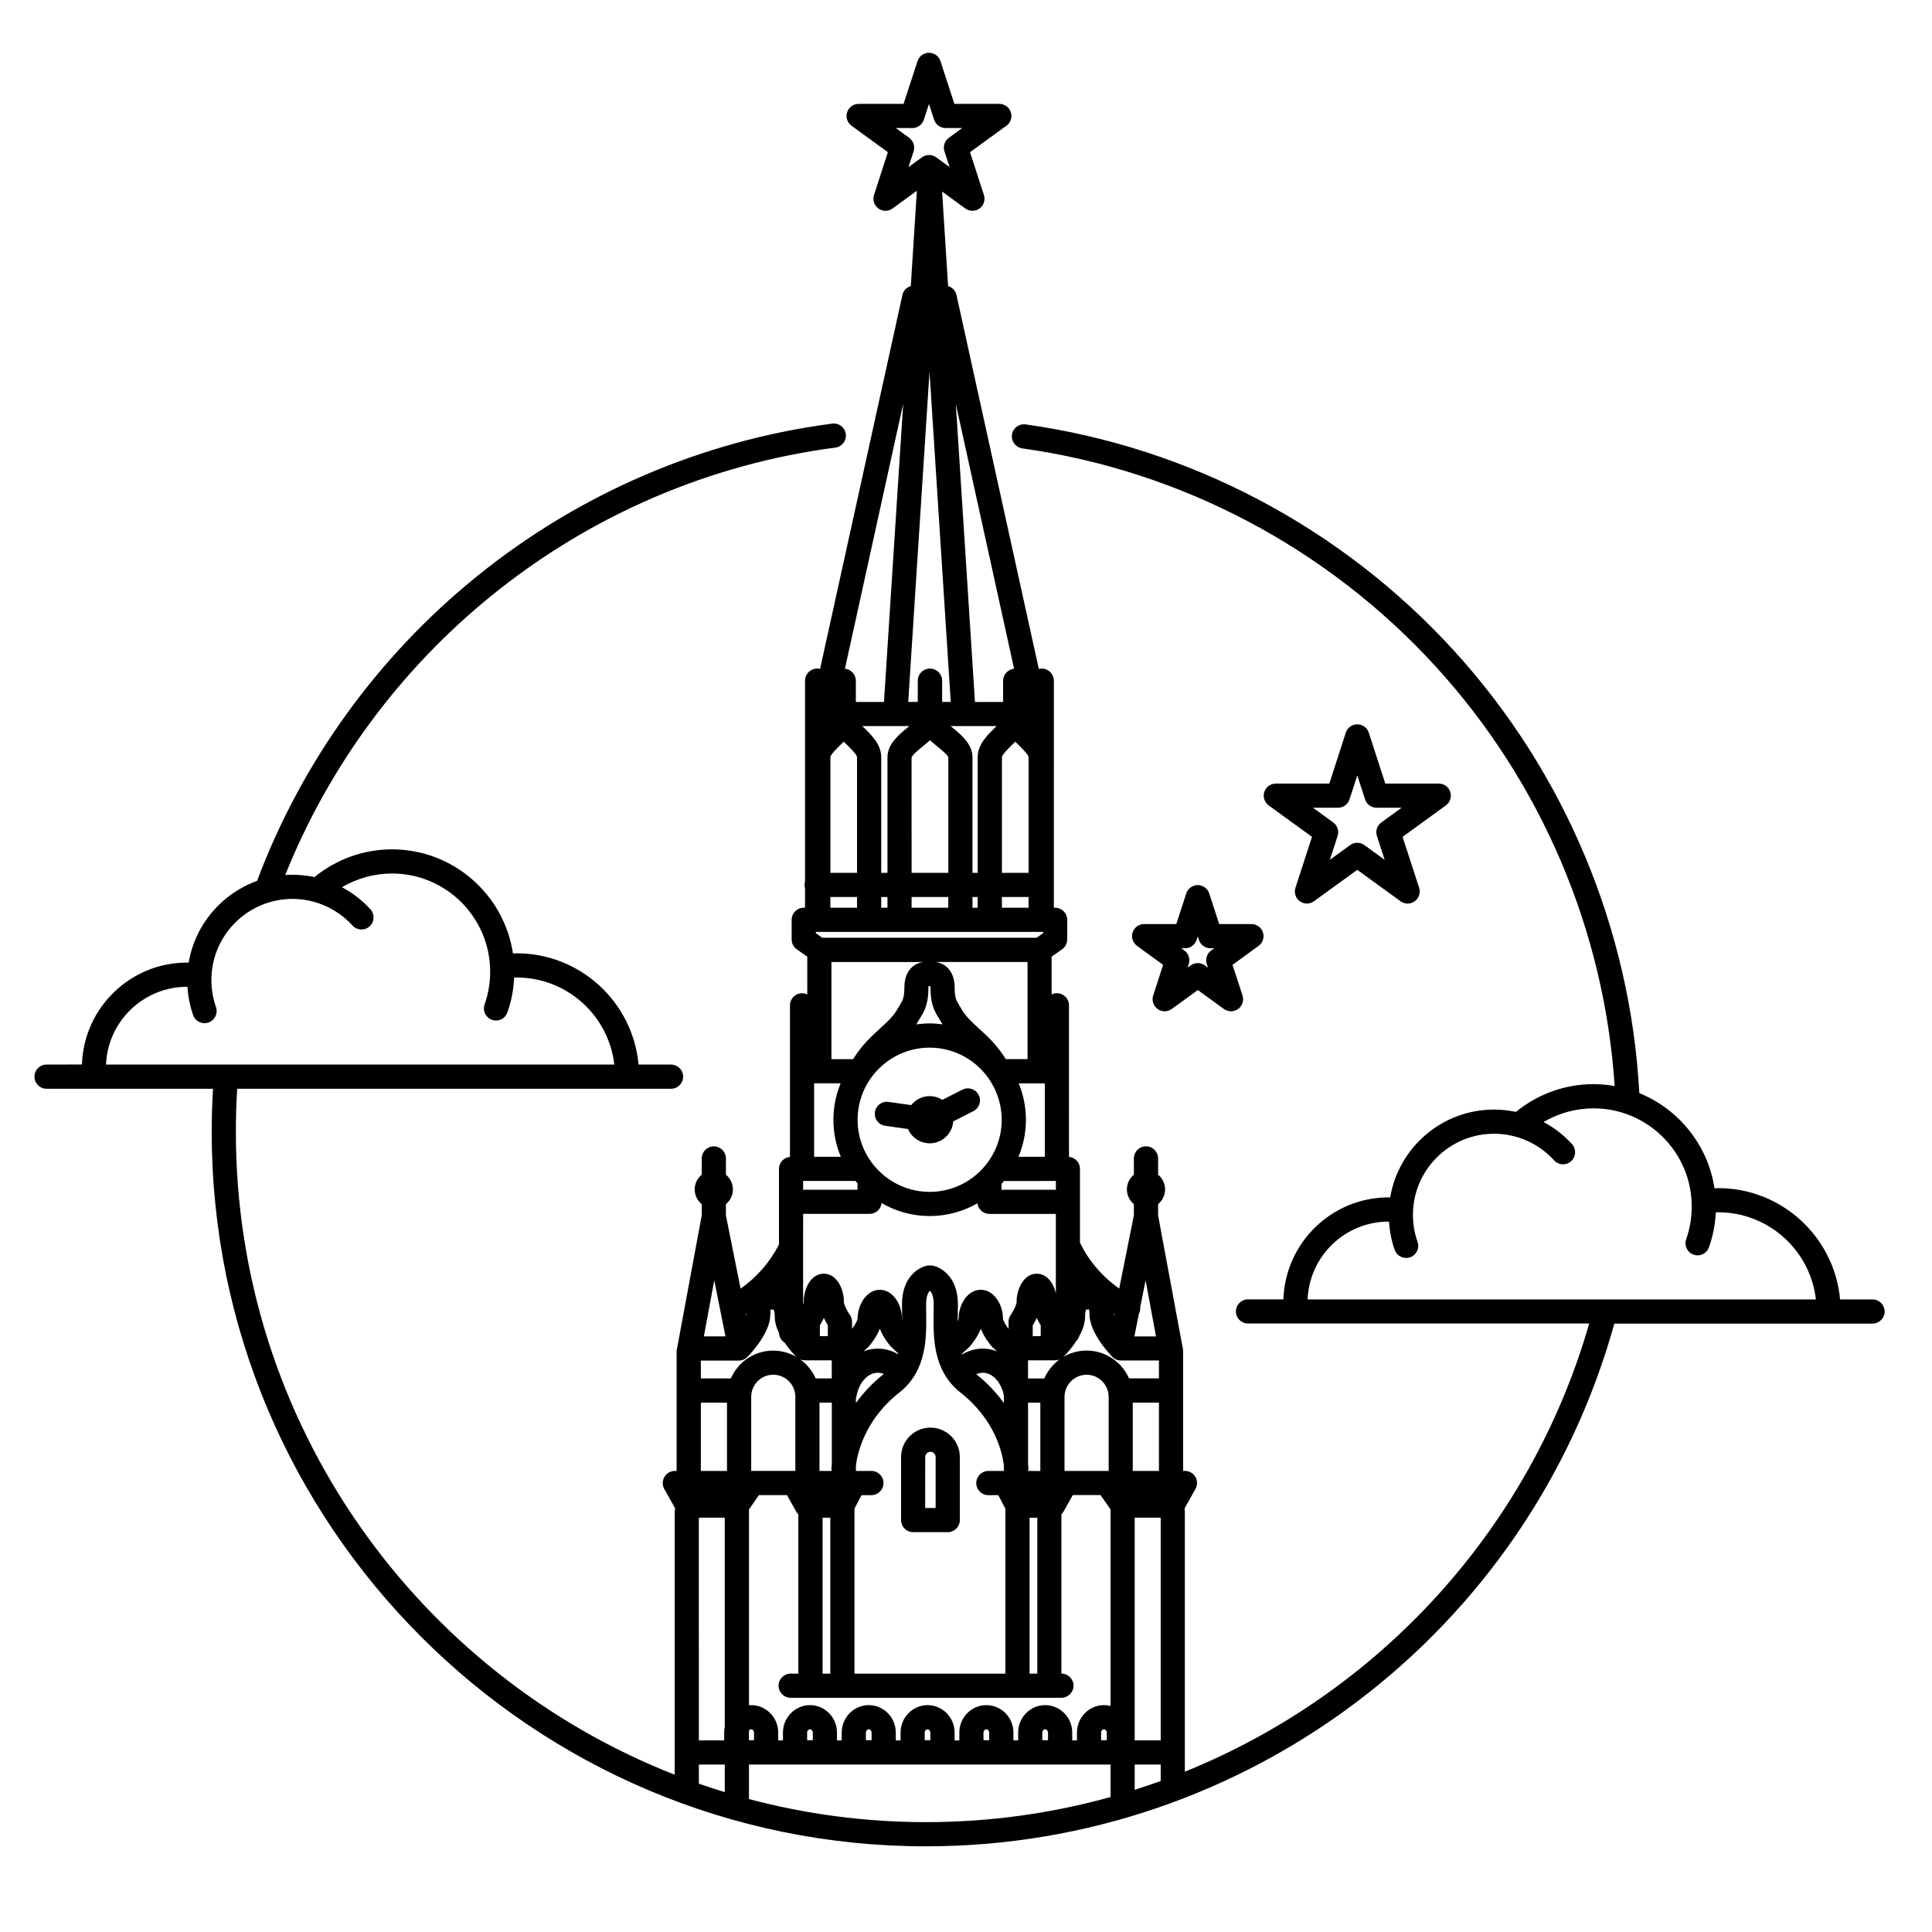 <?xml version="1.0" encoding="UTF-8"?>
<!-- Uploaded to: ICON Repo, www.iconrepo.com, Generator: ICON Repo Mixer Tools -->
<svg fill="#000000" width="800px" height="800px" version="1.1" viewBox="144 144 512 512" xmlns="http://www.w3.org/2000/svg">
 <path d="m528.33 353.86c-0.422-1.324-1.652-2.207-3.043-2.207h-14.176l-4.367-13.496c-0.422-1.32-1.664-2.207-3.043-2.207-1.387 0-2.625 0.898-3.047 2.207l-4.363 13.496h-14.188c-1.395 0-2.621 0.891-3.047 2.207-0.422 1.316 0.047 2.754 1.16 3.582l11.48 8.332-4.387 13.488c-0.434 1.324 0.039 2.766 1.164 3.578 0.551 0.414 1.219 0.613 1.867 0.613 0.672 0 1.336-0.203 1.879-0.613l11.48-8.324 11.465 8.324c1.129 0.82 2.637 0.82 3.75 0 1.137-0.812 1.594-2.258 1.168-3.578l-4.379-13.488 11.473-8.332c1.113-0.824 1.586-2.266 1.152-3.582zm-18.27 8.102c-1.133 0.812-1.586 2.254-1.164 3.57l2.051 6.332-5.375-3.914c-1.129-0.805-2.644-0.805-3.758 0l-5.391 3.914 2.066-6.332c0.422-1.32-0.051-2.762-1.168-3.57l-5.375-3.91h6.648c1.391 0 2.625-0.898 3.043-2.215l2.066-6.324 2.055 6.324c0.422 1.328 1.664 2.215 3.043 2.215h6.66zm-134.19 76.77c0.227-1.754 1.859-2.984 3.613-2.715l6 0.848c1.145-1.445 2.91-2.379 4.898-2.379 1.23 0 2.394 0.367 3.356 0.984l5.316-2.699c1.57-0.797 3.5-0.172 4.301 1.395 0.816 1.57 0.176 3.496-1.402 4.301l-5.34 2.731c-0.227 3.238-2.934 5.793-6.227 5.793-2.578 0-4.793-1.566-5.754-3.789l-6.039-0.855c-1.754-0.242-2.984-1.848-2.723-3.613zm10.125 111.31h9.16c1.773 0 3.211-1.438 3.211-3.219v-16.695c0-4.301-3.488-7.793-7.793-7.793-4.289 0-7.777 3.488-7.777 7.793v16.695c-0.008 1.781 1.422 3.219 3.199 3.219zm3.195-19.918c0-0.762 0.621-1.379 1.375-1.379s1.387 0.621 1.387 1.379v13.512h-2.769zm251.04-41.766h-8.586c-1.508-16.512-15.41-29.492-32.277-29.492-0.332 0-0.684 0.035-1.004 0.047-1.734-11.465-9.488-20.988-19.926-25.223-2.344-43.5-19.75-85.082-49.184-117.32-29.715-32.566-70.008-53.832-113.44-59.898-1.785-0.238-3.387 0.973-3.633 2.734-0.238 1.75 0.984 3.367 2.734 3.621 41.969 5.848 80.898 26.395 109.6 57.848 27.938 30.602 44.672 69.918 47.387 111.14-1.82-0.324-3.688-0.508-5.606-0.508-7.508 0-14.773 2.621-20.547 7.356-1.898-0.406-3.859-0.613-5.82-0.613-13.816 0-25.305 10.086-27.512 23.27-15.27-0.227-27.824 11.898-28.301 27.023h-9.367c-1.773 0-3.211 1.422-3.211 3.199 0 1.77 1.438 3.203 3.211 3.203h90.41c-15.852 55-56.156 98.121-107.16 118.77v-68.82c0-0.242-0.031-0.484-0.082-0.711 0.039-0.141 0.082-0.293 0.109-0.438l2.793-4.969c0.543-0.977 0.535-2.203-0.02-3.18-0.578-0.988-1.641-1.594-2.769-1.594h-0.492v-31.645c0-0.195-0.012-0.387-0.039-0.586l-6.59-35.508v-2.953c1.137-0.938 1.848-2.332 1.848-3.91 0-1.57-0.719-2.988-1.848-3.91v-4.301c0-1.773-1.43-3.203-3.219-3.203-1.762 0-3.199 1.43-3.199 3.203v4.301c-1.129 0.938-1.848 2.348-1.848 3.91 0 1.578 0.734 2.984 1.848 3.91v2.934l-3.883 19.434c-4.43-3.113-8.062-7.305-10.402-12.172v-19.559c0-1.668-1.289-3.027-2.91-3.176l-0.004-40.152c0-1.77-1.438-3.211-3.211-3.211-0.508 0-0.973 0.121-1.387 0.328v-10.012l2.766-1.945c0.855-0.605 1.367-1.586 1.367-2.629v-5.188c0-1.785-1.438-3.215-3.215-3.215h-0.328l0.004-60.168c0-1.773-1.438-3.203-3.215-3.203-0.266 0-0.523 0.047-0.77 0.105l-21.824-99.109c-0.258-1.152-1.113-2.035-2.223-2.367l-1.586-25.043 6.144 4.488c0.559 0.406 1.219 0.605 1.891 0.605 0.66 0 1.32-0.195 1.891-0.605 1.113-0.82 1.57-2.262 1.152-3.582l-3.684-11.336 9.648-7.019c1.125-0.805 1.594-2.258 1.168-3.57-0.422-1.328-1.664-2.215-3.047-2.215h-11.914l-3.684-11.332c-0.422-1.324-1.652-2.211-3.047-2.211-1.371 0-2.609 0.898-3.031 2.211l-3.699 11.332h-11.914c-1.379 0-2.621 0.898-3.043 2.215s0.031 2.766 1.152 3.57l9.645 7.019-3.672 11.336c-0.422 1.32 0.039 2.762 1.152 3.582 1.125 0.82 2.644 0.82 3.758 0l6.445-4.695-1.613 25.25c-1.102 0.324-1.98 1.203-2.215 2.367l-21.824 99.109c-0.246-0.059-0.52-0.105-0.777-0.105-1.773 0-3.211 1.43-3.211 3.203v53.242c-0.074 0.281-0.125 0.562-0.125 0.883 0 0.301 0.059 0.59 0.125 0.871v5.176h-0.344c-1.762 0-3.199 1.43-3.199 3.215v5.188c0 1.043 0.504 2.023 1.359 2.629l2.781 1.945-0.004 10.02c-0.422-0.207-0.891-0.328-1.387-0.328-1.762 0-3.199 1.441-3.199 3.211v40.16c-1.633 0.145-2.91 1.508-2.91 3.176v20.031c-2.371 4.672-5.883 8.699-10.172 11.699l-3.891-19.434 0.004-2.945c1.125-0.938 1.848-2.332 1.848-3.91 0-1.57-0.734-2.984-1.848-3.91v-4.301c0-1.773-1.438-3.203-3.211-3.203-1.758 0-3.195 1.43-3.195 3.203v4.301c-1.145 0.934-1.867 2.348-1.867 3.91 0 1.578 0.734 2.984 1.867 3.91v2.953l-6.586 35.508c-0.039 0.195-0.07 0.387-0.07 0.586v31.645h-0.488c-1.125 0-2.188 0.605-2.754 1.594-0.574 0.977-0.59 2.203-0.031 3.184l2.785 4.961c0.023 0.102 0.066 0.195 0.098 0.297-0.098 0.289-0.125 0.551-0.125 0.852v69.621c-68.023-26.684-116.29-92.984-116.29-170.34 0-3.809 0.105-7.644 0.352-11.441h114.97c1.762 0 3.211-1.438 3.211-3.199 0-1.785-1.445-3.215-3.211-3.215h-8.609c-1.484-16.496-15.406-29.484-32.285-29.484-0.332 0-0.672 0.016-0.992 0.039-2.344-15.598-15.824-27.59-32.059-27.59-7.5 0-14.773 2.613-20.547 7.344-1.898-0.398-3.871-0.613-5.82-0.613-0.66 0-1.289 0.031-1.934 0.074 11.617-28.934 30.5-54.492 54.895-74.227 26.191-21.176 57.625-34.691 90.914-39.051 1.762-0.23 2.984-1.84 2.754-3.602-0.215-1.75-1.84-2.977-3.582-2.754-34.461 4.519-67 18.496-94.121 40.422-26.344 21.305-46.48 49.219-58.32 80.766-9.367 3.367-16.434 11.602-18.117 21.652-15.281-0.242-27.824 11.891-28.289 27.008l-9.379 0.008c-1.777 0.008-3.207 1.434-3.207 3.219 0 1.762 1.426 3.199 3.211 3.199h44.113c-0.238 3.809-0.348 7.644-0.348 11.441 0 104.39 84.922 189.32 189.3 189.32 85.094 0 159.74-56.84 182.41-138.53h68.418c1.785 0 3.215-1.438 3.215-3.203-0.023-1.781-1.449-3.203-3.227-3.203zm-446.66-82.844c0.031 0 0.082 0.004 0.105 0.004 0.168 2.574 0.66 5.082 1.508 7.496 0.465 1.316 1.703 2.141 3.039 2.141 0.348 0 0.719-0.055 1.062-0.188 1.664-0.59 2.539-2.414 1.949-4.09-0.797-2.293-1.211-4.707-1.211-7.152 0-11.855 9.633-21.504 21.496-21.504 6.035 0 11.84 2.586 15.91 7.062 1.184 1.305 3.219 1.402 4.519 0.211 1.309-1.18 1.406-3.211 0.215-4.516-2.176-2.398-4.727-4.363-7.535-5.856 3.996-2.363 8.57-3.633 13.254-3.633 14.355 0 26.016 11.668 26.016 26.023 0 2.977-0.492 5.891-1.477 8.68-0.574 1.656 0.293 3.481 1.953 4.074 0.348 0.125 0.711 0.188 1.062 0.188 1.328 0 2.57-0.82 3.023-2.133 1.055-2.992 1.652-6.086 1.797-9.254 0.238-0.004 0.465-0.02 0.68-0.02 13.348 0 24.383 10.105 25.859 23.07l-134.7 0.004c0.469-11.441 9.914-20.609 21.473-20.609zm252.26 86.629c0-0.004 0.012-0.016 0.02-0.023 0.293-0.555 0.371-1.148 0.324-1.719l1.426-7.098 2.754 14.867h-5.727zm-6.555 0.105-0.09 0.453c-0.023-0.117-0.055-0.238-0.055-0.328 0-0.07-0.012-0.133-0.012-0.195 0.055 0.016 0.105 0.051 0.156 0.07zm-9.055-7.488c0.012 0.016 0.031 0.031 0.051 0.039-0.02 0.012-0.039 0.012-0.051 0.012zm-5.449 19.516c-1.742 1.281-3.141 3.019-4.027 5.027h-4.301v-4.797h7.144c0.418 0 0.809-0.074 1.184-0.23zm-8.324 29.543c0.066-0.238 0.105-0.488 0.105-0.742 0-0.086-0.02-0.469-0.105-1.074v-16.277h3.254v18.102zm2.449 12.402v41.309h-2.047v-41.309zm-1.211-48.125v-2.863c0.312-0.52 0.715-1.188 1.062-1.969 0.344 0.77 0.734 1.449 1.055 1.969v2.863zm6.133-41.129v2.332h-14.41v-1.57c0.207-0.242 0.434-0.488 0.641-0.75zm-33.254-51.605c0.02 0.098 0.02 0.191 0.02 0.316 0 4.246 0.973 6.152 2.055 7.879 0.105 0.176 0.227 0.348 0.316 0.535 0.262 0.48 0.551 0.938 0.836 1.367-1.133-0.145-2.258-0.246-3.426-0.246-1.211 0-2.383 0.102-3.531 0.262 0.277-0.449 0.559-0.906 0.816-1.379 0.117-0.195 0.215-0.371 0.344-0.539 1.074-1.742 2.055-3.637 2.055-7.875 0-0.145 0-0.246 0.012-0.348 0.168 0.016 0.34 0.031 0.504 0.027zm-0.285-6.434h0.039 0.051c-0.02 0-0.031 0.004-0.039 0.004-0.02 0-0.039-0.004-0.051-0.004zm1.566 0.004h24.469v25.746h-5.762c-2.324-3.727-4.852-6.047-7.144-8.137-1.961-1.785-3.641-3.32-4.82-5.508-0.168-0.301-0.352-0.578-0.523-0.883-0.57-0.918-1.074-1.707-1.074-4.473 0-3.18-1.316-4.84-2.398-5.668-0.918-0.695-1.891-0.977-2.746-1.078zm-5.805 1.09c-1.094 0.828-2.371 2.488-2.371 5.668 0 2.766-0.516 3.559-1.082 4.473-0.188 0.301-0.363 0.578-0.527 0.883-1.184 2.191-2.875 3.719-4.832 5.508-2.289 2.09-4.832 4.41-7.152 8.137h-5.738v-25.746h24.453c-0.848 0.09-1.82 0.371-2.75 1.078zm4.34 21.617c6.742 0 12.664 3.527 16.066 8.82 0.012 0.02 0.02 0.051 0.031 0.07 0.09 0.18 0.207 0.348 0.312 0.516 1.691 2.84 2.676 6.168 2.676 9.707 0 10.535-8.566 19.105-19.09 19.105-10.527 0-19.102-8.574-19.102-19.109s8.574-19.109 19.105-19.109zm30.516 28.926h-6.988c1.27-3.031 1.977-6.344 1.977-9.82 0-3.414-0.695-6.672-1.914-9.648h6.926zm-6.93-109.12c0.848 0.848 2.621 2.57 2.621 3.246v30.625h-7.062v-30.625c0-0.676 1.777-2.398 2.625-3.246 0.309-0.289 0.609-0.59 0.906-0.891 0.281 0.301 0.605 0.605 0.91 0.891zm2.617 40.273v2.836h-7.062v-2.836zm-3.84-60.5c-0.207 0.02-0.383 0.055-0.559 0.102-0.031 0.016-0.059 0.023-0.082 0.035-0.145 0.051-0.301 0.105-0.457 0.168-0.039 0.023-0.105 0.059-0.152 0.098-0.105 0.066-0.215 0.117-0.312 0.195-0.09 0.059-0.176 0.133-0.258 0.215-0.051 0.051-0.105 0.09-0.168 0.137-0.109 0.133-0.238 0.277-0.352 0.422 0 0.004-0.012 0.012-0.012 0.02-0.336 0.508-0.555 1.125-0.555 1.785v5.633h-7.461l-5.074-78.996zm-4.625 15.203c-0.145 0.145-0.301 0.293-0.457 0.441-2.019 1.988-4.57 4.449-4.57 7.824v30.625h-1.371v-30.625c0-3.531-3.039-6.004-5.488-8.016-0.105-0.082-0.207-0.16-0.324-0.25zm-5.027 45.297v2.836h-1.371v-2.836zm-18.328-193.43 1.355-4.176c0.422-1.324-0.051-2.769-1.16-3.578l-3.559-2.598h4.387c1.375 0 2.621-0.891 3.043-2.207l1.359-4.172 1.367 4.172c0.434 1.32 1.664 2.207 3.055 2.207h4.379l-3.551 2.594c-1.113 0.805-1.578 2.254-1.152 3.578l1.359 4.176-3.551-2.594c-1.125-0.812-2.641-0.812-3.769 0zm5.566 54.238 5.629 87.492h-2.281v-5.633c0-1.773-1.438-3.203-3.223-3.203h-0.012c-1.785 0-3.219 1.43-3.219 3.203v5.633h-2.535zm-4.742 132.79-0.012-30.551c0.176-0.715 2.098-2.273 3.141-3.113 0.59-0.48 1.168-0.977 1.734-1.48 0.559 0.504 1.152 0.996 1.75 1.48 1.031 0.84 2.953 2.414 3.117 3.043v30.625zm9.719 6.402v2.836h-9.723v-2.836zm-10.328-45.297c-0.102 0.09-0.195 0.172-0.316 0.262-2.43 1.996-5.473 4.481-5.473 8.004v30.625h-1.652v-30.625c0-3.375-2.527-5.836-4.566-7.828-0.145-0.145-0.309-0.293-0.453-0.438zm-5.793 45.297v2.836h-1.652v-2.836zm4.172-130.72-5.094 79.027h-7.453v-5.633c0-0.664-0.227-1.273-0.559-1.785-0.02-0.02-0.031-0.035-0.051-0.051-0.098-0.137-0.188-0.273-0.312-0.383-0.051-0.066-0.109-0.109-0.191-0.172-0.066-0.066-0.145-0.133-0.223-0.188-0.102-0.086-0.227-0.137-0.328-0.211-0.059-0.023-0.105-0.059-0.145-0.082-0.133-0.074-0.297-0.121-0.465-0.18-0.02-0.004-0.039-0.012-0.059-0.023-0.176-0.047-0.363-0.082-0.539-0.102h-0.02zm-19.297 93.684c0-0.664 1.773-2.398 2.625-3.234 0.312-0.297 0.609-0.594 0.906-0.902 0.301 0.301 0.598 0.598 0.91 0.891 0.848 0.836 2.625 2.57 2.625 3.246v30.625h-7.059l0.004-30.625zm0 37.035h7.059v2.836h-7.059zm-3.859 9.25h60.242v0.336l-1.734 1.211h-28.289-28.492l-1.727-1.211zm-0.453 40.125h7.031c-1.23 2.977-1.918 6.231-1.918 9.648 0 3.477 0.699 6.797 1.969 9.82h-7.082zm-2.91 25.871h13.875c0.168 0.211 0.363 0.418 0.539 0.629v1.703h-14.414zm0 8.727h17.625c1.641 0 3.008-1.258 3.168-2.875 3.75 2.195 8.105 3.449 12.75 3.449 4.594 0 8.918-1.23 12.656-3.375 0.188 1.578 1.531 2.812 3.148 2.812h17.633v21.039c-0.641-2.816-2.422-5.188-5.078-5.188-3.336 0-5.336 3.836-5.336 7.523 0 0.68-0.805 2.328-1.516 3.34-0.395 0.539-0.609 1.199-0.609 1.859v1.891c-0.727-0.945-1.465-2.227-1.484-2.75 0-3.68-2.367-7.609-5.883-7.609s-5.856 3.918-5.856 7.598c-0.012 0.172-0.105 0.434-0.25 0.734 0-0.75 0.016-1.5 0.023-2.238 0.02-0.766 0.031-1.508 0.031-2.223 0-7.34-4.523-9.949-6.906-10.305h-1.012c-2.402 0.352-6.906 2.961-6.906 10.305 0 0.727 0.012 1.473 0.02 2.238 0.012 0.574 0.012 1.152 0.02 1.758-0.031-0.102-0.051-0.188-0.051-0.258 0-3.68-2.363-7.609-5.863-7.609-3.496 0-5.875 3.918-5.875 7.598-0.012 0.492-0.719 1.758-1.484 2.75l-0.008-1.895c0-0.66-0.215-1.32-0.598-1.859-0.719-0.977-1.547-2.656-1.547-3.34 0-3.688-1.996-7.523-5.34-7.523-3.332 0-5.324 3.836-5.324 7.523 0 0.176-0.07 0.43-0.156 0.715zm18.09 68.125h-4.098v-1.477c0.352-2.852 2.176-11.961 11.473-19.27 7.394-5.801 7.238-14.75 7.141-21.27-0.012-0.734-0.012-1.449-0.012-2.137 0-2.144 0.543-3.148 1.008-3.606 0.441 0.457 1.004 1.461 1.004 3.606 0 0.68-0.012 1.391-0.02 2.125-0.105 6.531-0.246 15.473 7.144 21.281 9.309 7.309 11.129 16.34 11.461 19.242v1.508h-4.09c-1.785 0-3.219 1.438-3.219 3.211s1.438 3.211 3.219 3.211l2.617-0.008 1.879 3.582v43.73h-39.996v-43.727l1.879-3.586h2.609c1.777 0 3.215-1.438 3.215-3.211 0-1.773-1.441-3.207-3.215-3.207zm1.684-26.02c0.551 0 1.078 0.105 1.602 0.328-3.109 2.465-5.512 5.098-7.391 7.699v-1.199c0.059-0.152 0.105-0.312 0.137-0.488 0.613-3.668 2.981-6.34 5.652-6.34zm-3.754-5.68 1.133-1.043c0.09-0.086 0.168-0.156 0.246-0.242 0.578-0.676 2.106-2.535 2.934-4.727 0.797 2.191 2.324 4.055 2.891 4.727 0.082 0.086 0.156 0.152 0.246 0.23l1.535 1.43c0.074 0.066 0.137 0.105 0.195 0.152-0.02 0.074-0.051 0.141-0.082 0.211-1.633-0.945-3.449-1.457-5.352-1.457-1.297 0-2.559 0.258-3.746 0.719zm31.605-0.719c-1.961 0-3.828 0.543-5.5 1.559-0.039-0.066-0.07-0.125-0.09-0.191 0.121-0.09 0.23-0.16 0.348-0.273l1.562-1.43c0.07-0.082 0.141-0.145 0.227-0.23 0.59-0.676 2.09-2.535 2.918-4.719 0.828 2.188 2.324 4.047 2.898 4.719 0.098 0.086 0.168 0.156 0.25 0.242l1.145 1.043c-1.199-0.461-2.461-0.719-3.758-0.719zm5.574 12.426v2.012c-1.859-2.59-4.231-5.199-7.309-7.652 0.559-0.246 1.145-0.383 1.734-0.383 2.578-0.004 4.891 2.516 5.574 6.023zm-46.652-18.602v2.863h-2.109v-2.863c0.312-0.52 0.715-1.188 1.055-1.969 0.352 0.781 0.734 1.461 1.055 1.969zm-6.09 9.281h7.133v4.797h-4.273c-0.875-2.016-2.301-3.75-4.055-5.027 0.395 0.156 0.781 0.23 1.195 0.23zm7.144 29.312h-3.266v-18.102h3.266v16.289c-0.074 0.605-0.086 0.973-0.098 1.062 0 0.262 0.031 0.512 0.098 0.75zm-0.398 12.402v41.309h-2.047v-41.309zm-22.289-54.062c0 0.07-0.012 0.137-0.012 0.207 0 0.102-0.02 0.211-0.039 0.328l-0.102-0.449c0.051-0.016 0.102-0.051 0.152-0.086zm-8.465-8.859 2.973 14.867h-5.727zm2.789 135.64c-2.312-0.699-4.59-1.445-6.871-2.246v-5.059h6.871zm0-17.336c-0.105 0.516-0.16 1.008-0.16 1.551v2.074h-6.711l-0.004-59.023h6.871zm0.586-67.785h-6.926v-18.102h6.926zm1.023-24.516h-7.949v-4.727h10.055c0.867 0 1.684-0.344 2.293-0.969 1.012-1.039 6.062-6.473 6.062-11.234 0-0.715 0.082-1.145 0.133-1.387 0.281 0.09 0.5 0.105 0.754 0.09 0.105 0.223 0.289 0.742 0.289 1.82 0 1.496 0.449 3.008 1.129 4.398 0.051 1.043 0.621 1.965 1.445 2.492 1.289 1.898 2.66 3.332 3.148 3.805-1.809-1.047-3.894-1.652-6.133-1.652-5.012-0.02-9.336 3.023-11.227 7.363zm17.09 4.875v19.629h-11.699v-19.629c0-3.223 2.629-5.856 5.844-5.856 3.223 0.004 5.856 2.633 5.856 5.856zm-12.289 88.461c0.137-0.215 0.344-0.344 0.57-0.344 0.422 0 0.762 0.395 0.762 0.863v2.019h-1.34zm95.836 17.598c-15.652 4.344-32.078 6.656-48.93 6.656-16.203 0-31.926-2.141-46.906-6.117v-9.141h95.824v8.602zm-80.422-15.059v-2.019c0-0.469 0.344-0.863 0.754-0.863 0.402 0 0.746 0.395 0.746 0.863v2.019zm15.578 0v-2.019c0-0.469 0.336-0.863 0.75-0.863s0.754 0.395 0.754 0.863v2.019zm15.582 0v-2.019c0-0.469 0.328-0.863 0.75-0.863 0.414 0 0.754 0.395 0.754 0.863v2.019zm15.578 0v-2.019c0-0.469 0.332-0.863 0.754-0.863 0.422 0 0.75 0.395 0.75 0.863v2.019zm15.586 0v-2.019c0-0.469 0.332-0.863 0.754-0.863s0.762 0.395 0.762 0.863v2.019zm15.578 0v-2.019c0-0.469 0.332-0.863 0.754-0.863s0.754 0.395 0.754 0.863v2.019zm2.519-9.062c-0.559-0.141-1.148-0.23-1.758-0.23-3.945 0-7.152 3.254-7.152 7.266v2.074h-1.258v-2.074c0-4.012-3.231-7.266-7.176-7.266-3.953 0-7.152 3.254-7.152 7.266v2.074h-1.258v-2.074c0-4.012-3.223-7.266-7.176-7.266-3.941 0-7.152 3.254-7.152 7.266v2.074h-1.258v-2.074c0-4.012-3.223-7.266-7.168-7.266-3.93 0-7.148 3.254-7.148 7.266v2.074h-1.27v-2.074c0-4.012-3.211-7.266-7.164-7.266-3.945 0-7.164 3.254-7.164 7.266v2.074h-1.258v-2.074c0-4.012-3.211-7.266-7.152-7.266-3.945 0-7.164 3.254-7.164 7.266v2.074h-1.258v-2.074c0-4.012-3.219-7.266-7.176-7.266-0.195 0-0.383 0.016-0.57 0.023v-51.891l2.637-3.789h7.43l2.449 4.363c0.152 0.289 0.348 0.523 0.562 0.746v42.195h-2.019c-1.777 0-3.215 1.43-3.215 3.203s1.438 3.203 3.215 3.203l71.734-0.004c1.777 0 3.215-1.43 3.215-3.203 0-1.773-1.438-3.203-3.215-3.203v-42.211c0.23-0.211 0.422-0.457 0.578-0.734l2.438-4.363h7.352l2.648 3.789v52.098h0.023zm-12.211-62.297v-19.629c0-3.223 2.625-5.856 5.856-5.856 3.223 0 5.844 2.629 5.844 5.856v19.629zm5.852-31.898c-2.215 0-4.312 0.605-6.121 1.648 0.516-0.504 2.055-2.098 3.406-4.188 0.383-0.371 0.66-0.867 0.816-1.391 0.867-1.582 1.496-3.356 1.496-5.113 0-1.066 0.176-1.598 0.281-1.812 0.277 0.016 0.492-0.004 0.742-0.098 0.086 0.25 0.156 0.68 0.156 1.387 0 4.762 5.047 10.195 6.051 11.234 0.609 0.621 1.43 0.969 2.293 0.969h10.051v4.727h-7.934c-1.891-4.32-6.207-7.363-11.238-7.363zm12.234 13.797h6.941v18.102h-6.941zm7.406 100.28c-2.281 0.816-4.566 1.598-6.898 2.328v-6.688h6.898zm0-10.773h-6.898v-59.016h6.898zm38.93-116.86c0.453-11.441 9.898-20.621 21.453-20.621 0.055 0 0.086 0.012 0.137 0.012 0.137 2.559 0.641 5.074 1.496 7.481 0.473 1.328 1.703 2.141 3.027 2.141 0.336 0 0.711-0.059 1.055-0.18 1.684-0.586 2.559-2.414 1.969-4.09-0.816-2.297-1.219-4.699-1.219-7.152 0-11.855 9.633-21.496 21.492-21.496 6.051 0 11.855 2.57 15.922 7.055 1.18 1.309 3.215 1.406 4.516 0.215 1.309-1.18 1.391-3.215 0.227-4.516-2.18-2.402-4.731-4.363-7.547-5.859 3.984-2.352 8.559-3.621 13.254-3.621 14.348 0 26.016 11.656 26.016 26.023 0 2.969-0.492 5.891-1.477 8.664-0.578 1.664 0.289 3.492 1.961 4.082 0.344 0.125 0.715 0.188 1.062 0.188 1.324 0 2.551-0.82 3.019-2.137 1.062-2.984 1.664-6.082 1.805-9.25 0.215-0.012 0.441-0.023 0.68-0.023 13.352 0 24.379 10.121 25.855 23.086zm-11.84-97.258c-0.434-1.328-1.652-2.211-3.043-2.211l-8.551-0.004-2.637-8.117c-0.422-1.324-1.664-2.211-3.043-2.211-1.379 0-2.621 0.898-3.043 2.211l-2.637 8.117h-8.523c-1.395 0-2.625 0.891-3.047 2.211-0.441 1.316 0.055 2.766 1.152 3.57l6.918 5.027-2.625 8.117c-0.441 1.32 0.039 2.766 1.152 3.582 0.555 0.402 1.219 0.609 1.891 0.609 0.641 0 1.32-0.207 1.879-0.609l6.906-5.019 6.902 5.019c1.129 0.812 2.644 0.812 3.769 0 1.137-0.816 1.594-2.262 1.168-3.582l-2.644-8.117 6.906-5.027c1.109-0.801 1.582-2.254 1.148-3.566zm-13.715 4.785c-1.117 0.816-1.594 2.262-1.168 3.586l0.324 0.953-0.828-0.586c-1.129-0.816-2.637-0.816-3.758 0l-0.828 0.586 0.312-0.953c0.434-1.324-0.039-2.769-1.164-3.586l-0.805-0.586h1.012c1.371 0 2.609-0.902 3.043-2.207l0.312-0.969 0.309 0.961c0.422 1.32 1.664 2.211 3.047 2.211h1.023z"/>
</svg>